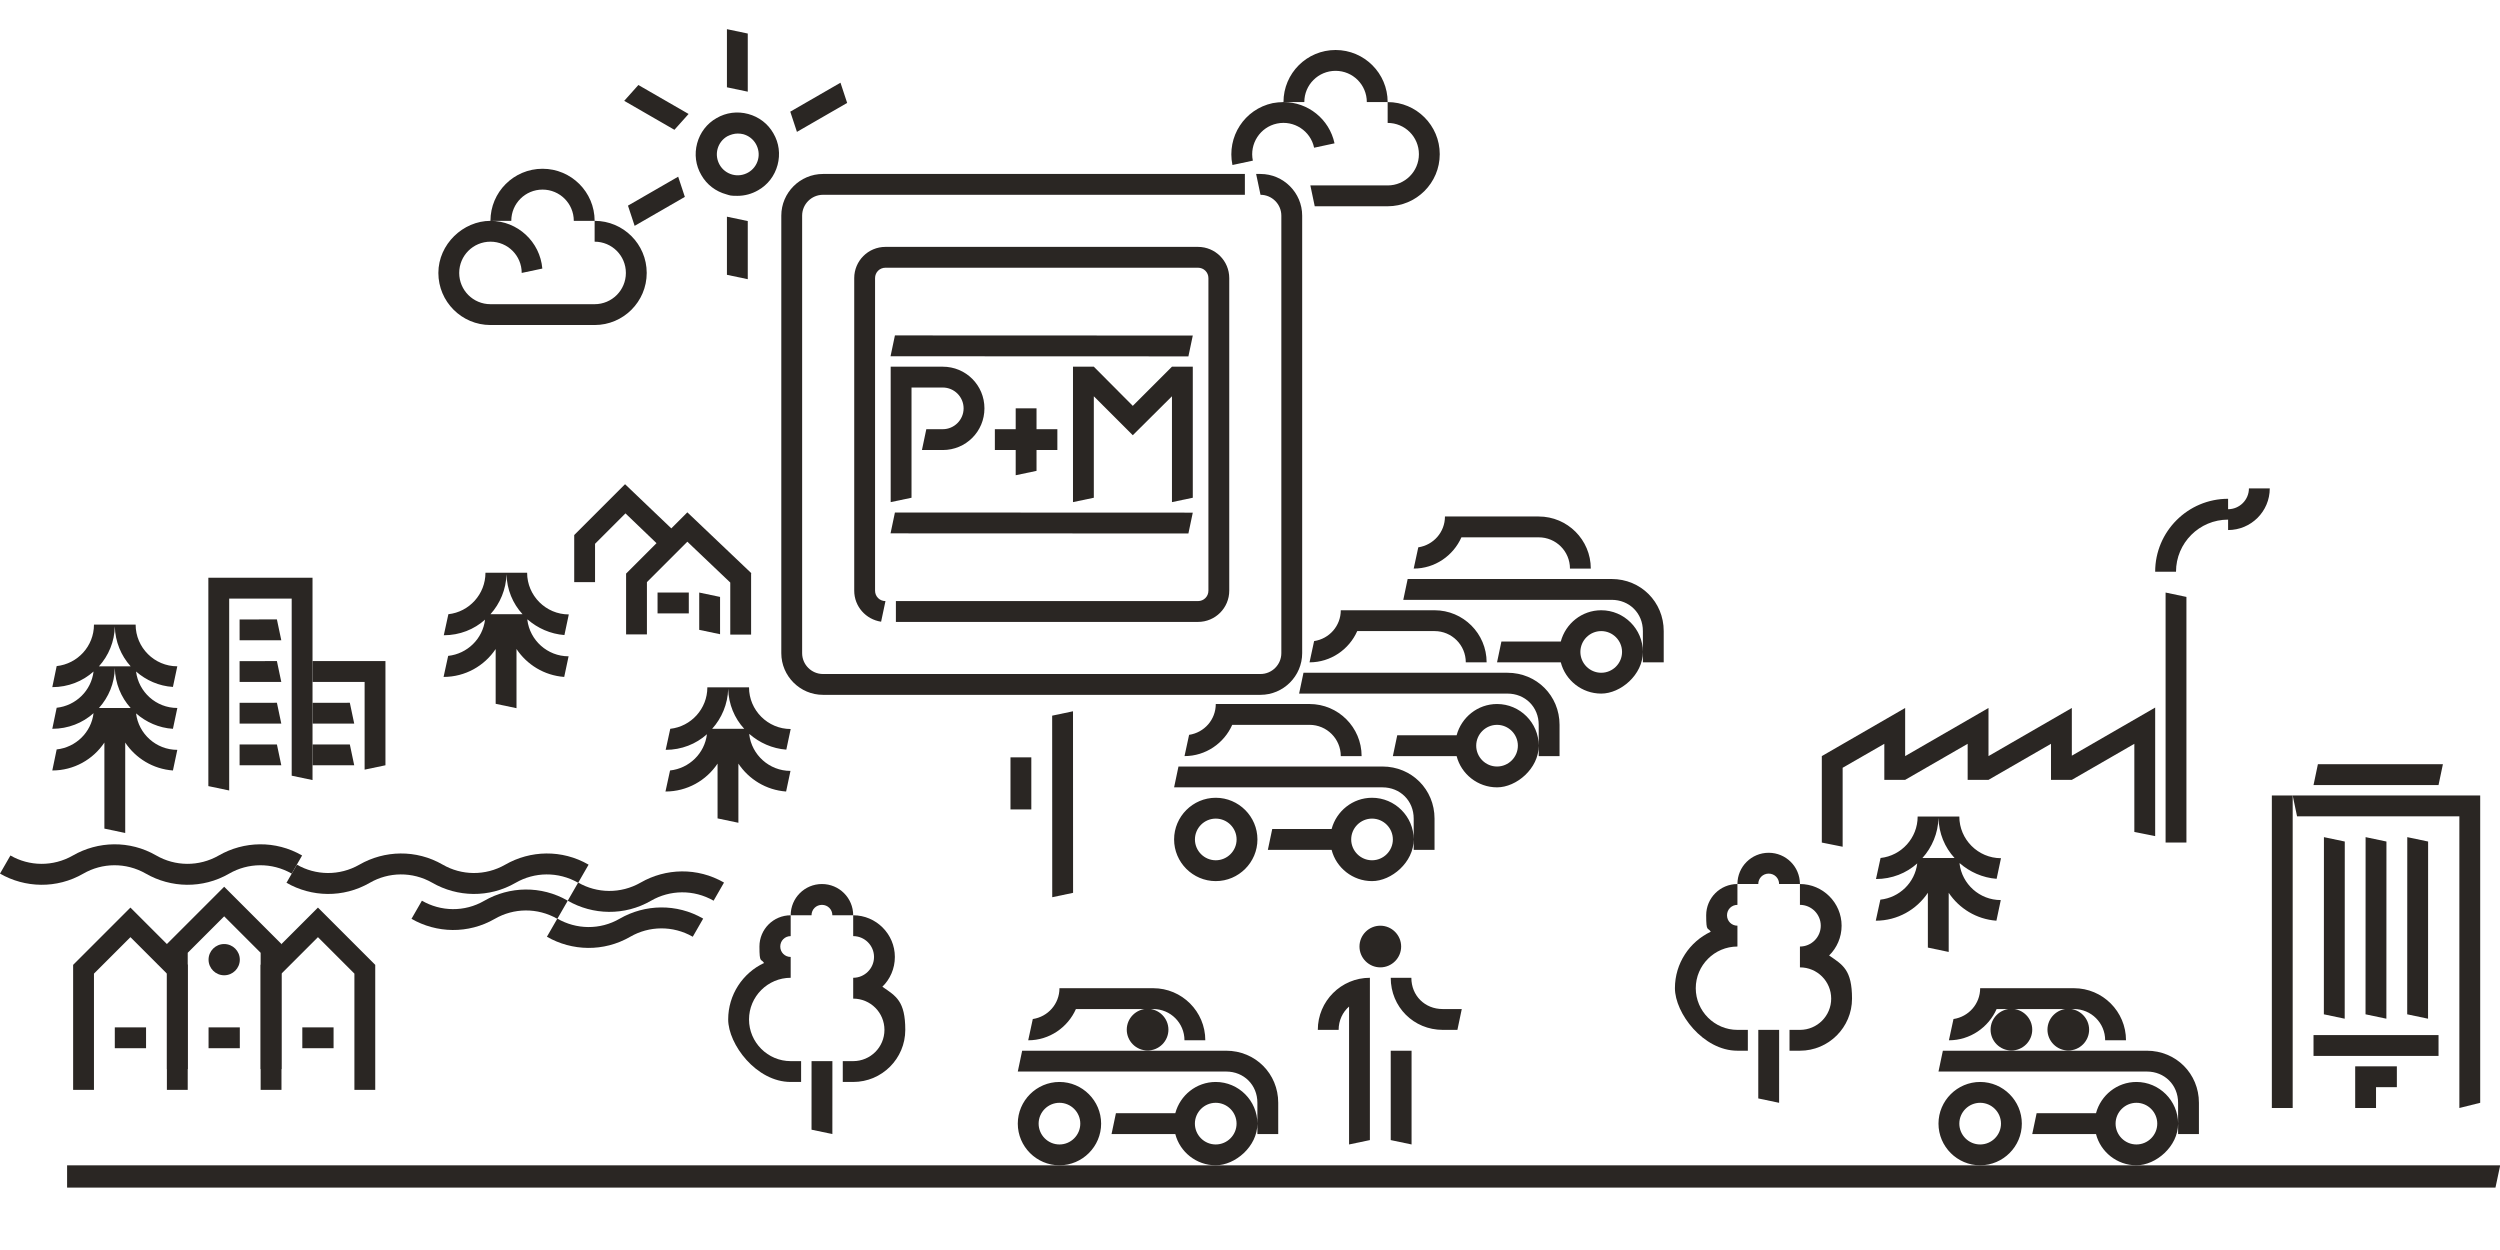 <?xml version="1.0" encoding="UTF-8" standalone="no"?>
<!DOCTYPE svg PUBLIC "-//W3C//DTD SVG 1.1//EN" "http://www.w3.org/Graphics/SVG/1.1/DTD/svg11.dtd">
<svg width="100%" height="100%" viewBox="0 0 5000 2500" version="1.1" xmlns="http://www.w3.org/2000/svg" xmlns:xlink="http://www.w3.org/1999/xlink" xml:space="preserve" xmlns:serif="http://www.serif.com/" style="fill-rule:evenodd;clip-rule:evenodd;stroke-linejoin:round;stroke-miterlimit:2;">
    <g id="Ebene-1" serif:id="Ebene 1" transform="matrix(4.167,0,0,4.167,0,0)">
        <g transform="matrix(0.979,0.206,0.206,-0.979,386.442,540.844)">
            <path d="M3.272,-0.699L13.49,-0.699L6.297,33.554L-3.49,31.499L3.272,-0.699Z" style="fill:rgb(42,38,35);fill-rule:nonzero;"/>
        </g>
        <g transform="matrix(1,0,0,1,419.5,499.3)">
            <path d="M0,-40C0,-34.5 -4.5,-30 -10,-30L-10,-20C-1.7,-20 5,-13.3 5,-5C5,3.3 -1.7,10 -10,10L-15,10L-15,20L-10,20C3.8,20 15,8.8 15,-5C15,-18.8 10.6,-21.2 4,-25.7C7.7,-29.3 10,-34.4 10,-40C10,-51 1,-60 -10,-60L-10,-50C-4.5,-50 0,-45.5 0,-40" style="fill:rgb(42,38,35);fill-rule:nonzero;"/>
        </g>
        <g transform="matrix(1,0,0,1,379.5,439.3)">
            <path d="M0,80L5,80L5,70L0,70C-11,70 -20,61 -20,50C-20,39 -11,30 0,30L0,20C-2.8,20 -5,17.8 -5,15C-5,12.2 -2.8,10 0,10L0,0C-8.3,0 -15,6.7 -15,15C-15,23.3 -14.2,20.6 -12.8,22.9C-23,27.7 -30,38.1 -30,50C-30,61.9 -16.5,80 0,80" style="fill:rgb(42,38,35);fill-rule:nonzero;"/>
        </g>
        <g transform="matrix(1,0,0,1,394.5,429.3)">
            <path d="M0,5C2.8,5 5,7.2 5,10L15,10C15,1.7 8.3,-5 0,-5C-8.3,-5 -15,1.7 -15,10L-5,10C-5,7.2 -2.8,5 0,5" style="fill:rgb(42,38,35);fill-rule:nonzero;"/>
        </g>
        <g transform="matrix(0.979,0.206,0.206,-0.979,840.842,525.844)">
            <path d="M3.272,-0.699L13.49,-0.699L6.297,33.554L-3.49,31.499L3.272,-0.699Z" style="fill:rgb(42,38,35);fill-rule:nonzero;"/>
        </g>
        <g transform="matrix(1,0,0,1,873.9,484.3)">
            <path d="M0,-40C0,-34.5 -4.5,-30 -10,-30L-10,-20C-1.7,-20 5,-13.3 5,-5C5,3.3 -1.7,10 -10,10L-15,10L-15,20L-10,20C3.8,20 15,8.8 15,-5C15,-18.8 10.6,-21.2 4,-25.7C7.7,-29.3 10,-34.4 10,-40C10,-51 1,-60 -10,-60L-10,-50C-4.5,-50 0,-45.5 0,-40" style="fill:rgb(42,38,35);fill-rule:nonzero;"/>
        </g>
        <g transform="matrix(1,0,0,1,833.9,424.3)">
            <path d="M0,80L5,80L5,70L0,70C-11,70 -20,61 -20,50C-20,39 -11,30 0,30L0,20C-2.8,20 -5,17.8 -5,15C-5,12.2 -2.8,10 0,10L0,0C-8.3,0 -15,6.7 -15,15C-15,23.3 -14.2,20.6 -12.8,22.9C-23,27.7 -30,38.1 -30,50C-30,61.9 -16.5,80 0,80" style="fill:rgb(42,38,35);fill-rule:nonzero;"/>
        </g>
        <g transform="matrix(1,0,0,1,848.9,414.3)">
            <path d="M0,5C2.8,5 5,7.2 5,10L15,10C15,1.7 8.3,-5 0,-5C-8.3,-5 -15,1.7 -15,10L-5,10C-5,7.2 -2.8,5 0,5" style="fill:rgb(42,38,35);fill-rule:nonzero;"/>
        </g>
        <g transform="matrix(1,0,0,1,47.5,379.8)">
            <path d="M0,-60C4.6,-65.1 7.5,-71.9 7.6,-79.2C7.8,-71.8 10.6,-65.1 15.2,-60L-0.1,-60L0,-60ZM0,-40C4.6,-45.1 7.5,-51.9 7.6,-59.2C7.8,-51.8 10.6,-45.1 15.2,-40L-0.1,-40L0,-40ZM37.6,-40C27.4,-40 19,-47.7 17.8,-57.5C22.6,-53.3 28.8,-50.5 35.5,-50.1L37.6,-60C26.6,-60 17.6,-69 17.6,-80L-2.4,-80C-2.4,-69.7 -10.2,-61.2 -20.3,-60.1L-22.4,-50C-14.8,-50 -7.8,-52.8 -2.6,-57.5C-3.7,-48.3 -11.1,-41.1 -20.3,-40.1L-22.4,-30C-14.8,-30 -7.8,-32.8 -2.6,-37.5C-3.7,-28.3 -11.1,-21.1 -20.3,-20.1L-22.4,-10C-12,-10 -2.8,-15.3 2.6,-23.4L2.6,17.9L12.6,20L12.6,-23.4C17.6,-15.9 25.9,-10.7 35.5,-10L37.6,-19.9C27.4,-19.9 19,-27.6 17.8,-37.4C22.6,-33.2 28.8,-30.4 35.5,-30L37.6,-39.9L37.6,-40Z" style="fill:rgb(42,38,35);fill-rule:nonzero;"/>
        </g>
        <g transform="matrix(1,0,0,1,285.399,130.999)">
            <path d="M0,-25L0,-15C8.3,-15 15,-8.3 15,0C15,8.3 8.3,15 0,15L-50,15C-58.3,15 -65,8.3 -65,0C-65,-8.3 -58.3,-15 -50,-15C-41.7,-15 -35,-8.3 -35,0L-25.1,-2.1C-26.2,-14.9 -36.9,-25 -50,-25C-63.1,-25 -75,-13.8 -75,0C-75,13.8 -63.8,25 -50,25L0,25C13.8,25 25,13.8 25,0C25,-13.8 13.8,-25 0,-25M-40,-25L-50,-25C-50,-38.8 -38.8,-50 -25,-50C-11.2,-50 0,-38.8 0,-25L-10,-25C-10,-33.3 -16.7,-40 -25,-40C-33.3,-40 -40,-33.3 -40,-25" style="fill:rgb(42,38,35);fill-rule:nonzero;"/>
        </g>
        <g transform="matrix(1,0,0,1,403.399,108.299)">
            <path d="M0,-68.6L-24.1,-54.7L-20.9,-45L3.2,-58.9L0,-68.6M-98.8,0.1L-74.7,-13.8L-77.9,-23.5L-102,-9.6L-98.8,0.1M-59,-36.8C-59.7,-34.2 -59.3,-31.5 -58,-29.2C-56.7,-26.9 -54.5,-25.2 -51.9,-24.5C-49.3,-23.8 -46.6,-24.2 -44.3,-25.5C-42,-26.8 -40.3,-29 -39.6,-31.6C-38.9,-34.2 -39.3,-36.9 -40.6,-39.2C-41.9,-41.5 -44.1,-43.2 -46.7,-43.9C-47.6,-44.1 -48.4,-44.2 -49.3,-44.2C-51,-44.2 -52.7,-43.7 -54.3,-42.9C-56.6,-41.6 -58.3,-39.4 -59,-36.8M-59.5,-51.6C-54.9,-54.3 -49.5,-55 -44.3,-53.6C-39.1,-52.2 -34.8,-48.9 -32.2,-44.3C-29.5,-39.7 -28.8,-34.3 -30.2,-29.1C-31.6,-23.9 -34.9,-19.6 -39.5,-17C-42.6,-15.2 -46,-14.3 -49.5,-14.3C-53,-14.3 -53,-14.5 -54.7,-15C-59.9,-16.4 -64.2,-19.7 -66.8,-24.3C-69.5,-28.9 -70.2,-34.3 -68.8,-39.5C-67.4,-44.7 -64.1,-49 -59.5,-51.6M-103.8,-59.9L-79.7,-46L-72.9,-53.6L-97,-67.5L-103.8,-59.9M-54.5,23.6L-44.5,25.7L-44.5,-2.2L-54.5,-4.3L-54.5,23.6ZM-44.5,-64.3L-54.5,-66.4L-54.5,-94.3L-44.5,-92.2L-44.5,-64.3Z" style="fill:rgb(42,38,35);fill-rule:nonzero;"/>
        </g>
        <g transform="matrix(1,0,0,1,32.2,570)">
            <path d="M0,-10.7L1167.8,-10.7L1165.53,0L0,0L0,-10.7Z" style="fill:rgb(42,38,35);fill-rule:nonzero;"/>
        </g>
        <g transform="matrix(1,0,0,1,550.8,549.4)">
            <path d="M0,-65.2C5.5,-65.2 10,-60.7 10,-55.2C10,-49.7 5.5,-45.2 0,-45.2C-5.5,-45.2 -10,-49.7 -10,-55.2C-10,-60.7 -5.5,-65.2 0,-65.2M62.7,-20.1L62.7,-5.1L52.7,-5.1L52.7,-20.1C52.7,-28.7 46.2,-35.1 37.7,-35.1L-62.3,-35.1L-60.2,-45.1L37.7,-45.1C51.7,-45.1 62.7,-34.1 62.7,-20.1M-57.3,-50.1L-55.1,-60.3C-47.8,-61.4 -42.3,-67.6 -42.3,-75.1L2.7,-75.1C16.5,-75.1 27.7,-63.9 27.7,-50.1L17.7,-50.1C17.7,-58.4 11,-65.1 2.7,-65.1L-34.4,-65.1C-38.3,-56.3 -47.1,-50.1 -57.3,-50.1M32.7,-0.1C27.2,-0.1 22.7,-4.6 22.7,-10.1C22.7,-15.6 27.2,-20.1 32.7,-20.1C38.2,-20.1 42.7,-15.6 42.7,-10.1C42.7,-4.6 38.2,-0.1 32.7,-0.1M32.7,-30.1C23.4,-30.1 15.6,-23.7 13.3,-15.1L-15.2,-15.1L-17.3,-5.1L13.3,-5.1C15.5,3.5 23.4,9.9 32.7,9.9C42,9.9 52.7,0.9 52.7,-10.1C52.7,-21.1 43.7,-30.1 32.7,-30.1M-42.3,-0.1C-47.8,-0.1 -52.3,-4.6 -52.3,-10.1C-52.3,-15.6 -47.8,-20.1 -42.3,-20.1C-36.8,-20.1 -32.3,-15.6 -32.3,-10.1C-32.3,-4.6 -36.8,-0.1 -42.3,-0.1M-42.3,-30.1C-53.3,-30.1 -62.3,-21.1 -62.3,-10.1C-62.3,0.9 -53.3,9.9 -42.3,9.9C-31.3,9.9 -22.3,0.9 -22.3,-10.1C-22.3,-21.1 -31.3,-30.1 -42.3,-30.1" style="fill:rgb(42,38,35);fill-rule:nonzero;"/>
        </g>
        <g transform="matrix(1,0,0,1,965.4,549.4)">
            <path d="M0,-65.2C5.5,-65.2 10,-60.7 10,-55.2C10,-49.7 5.5,-45.2 0,-45.2C-5.5,-45.2 -10,-49.7 -10,-55.2C-10,-60.7 -5.5,-65.2 0,-65.2M27.3,-65.2C32.8,-65.2 37.3,-60.7 37.3,-55.2C37.3,-49.7 32.8,-45.2 27.3,-45.2C21.8,-45.2 17.3,-49.7 17.3,-55.2C17.3,-60.7 21.8,-65.2 27.3,-65.2M90,-20.1L90,-5.1L80,-5.1L80,-20.1C80,-28.7 73.5,-35.1 65,-35.1L-35,-35.1L-32.9,-45.1L65,-45.1C79,-45.1 90,-34.1 90,-20.1M-30,-50.1L-27.8,-60.3C-20.5,-61.4 -15,-67.6 -15,-75.1L30,-75.1C43.8,-75.1 55,-63.9 55,-50.1L45,-50.1C45,-58.4 38.3,-65.1 30,-65.1L-7.1,-65.1C-11,-56.3 -19.8,-50.1 -30,-50.1M60,-0.1C54.5,-0.1 50,-4.6 50,-10.1C50,-15.6 54.5,-20.1 60,-20.1C65.5,-20.1 70,-15.6 70,-10.1C70,-4.6 65.5,-0.1 60,-0.1M60,-30.1C50.7,-30.1 42.9,-23.7 40.6,-15.1L12.1,-15.1L10,-5.1L40.6,-5.1C42.8,3.5 50.7,9.9 60,9.9C69.3,9.9 80,0.9 80,-10.1C80,-21.1 71,-30.1 60,-30.1M-15,-0.1C-20.5,-0.1 -25,-4.6 -25,-10.1C-25,-15.6 -20.5,-20.1 -15,-20.1C-9.5,-20.1 -5,-15.6 -5,-10.1C-5,-4.6 -9.5,-0.1 -15,-0.1M-15,-30.1C-26,-30.1 -35,-21.1 -35,-10.1C-35,0.9 -26,9.9 -15,9.9C-4,9.9 5,0.9 5,-10.1C5,-21.1 -4,-30.1 -15,-30.1" style="fill:rgb(42,38,35);fill-rule:nonzero;"/>
        </g>
        <g transform="matrix(1,0,0,1,1069.4,401.4)">
            <path d="M0,-162C-19.3,-162 -35,-146.3 -35,-127L-25,-127C-25,-140.8 -13.8,-152 0,-152L0,-162ZM0,-147C11,-147 20,-155.9 20,-167L10,-167C10,-161.5 5.5,-157 0,-157L0,-147ZM-20,-114.9L-30,-117L-30,3L-20,3L-20,-114.9ZM-75,-38.5L-75,-61.6L-115,-38.5L-115,-61.6L-155,-38.5L-155,-61.6L-195,-38.5L-195,3L-185,5L-185,-32.9L-165,-44.4L-165,-27.1L-155,-27.1L-125,-44.4L-125,-27.1L-115,-27.1L-85,-44.4L-85,-27.1L-75,-27.1L-45,-44.4L-45,-2.1L-35,-0.1L-35,-61.8L-75,-38.7L-75,-38.5Z" style="fill:rgb(42,38,35);fill-rule:nonzero;"/>
        </g>
        <g transform="matrix(1,0,0,1,0,-63)">
            <path d="M315.6,347.4L330.6,347.4L330.6,357.4L315.6,357.4L315.6,347.4ZM345.6,349.5L335.6,347.4L335.6,365.3L345.6,367.4L345.6,349.5ZM360.6,338.1L329.9,308.9L322.2,316.6L300,295.4L275.6,319.8L275.6,342.4L285.6,342.4L285.6,324L300.2,309.4L315.1,323.7L300.5,338.3L300.5,367.5L310.5,367.5L310.5,342.4L329.9,323L350.5,342.6L350.5,367.6L360.5,367.6L360.5,338.3L360.6,338.1Z" style="fill:rgb(42,38,35);fill-rule:nonzero;"/>
        </g>
        <g transform="matrix(1,0,0,1,152.6,523.1)">
            <path d="M0,-87.5L-27.5,-60L-27.5,0L-17.5,0L-17.5,-55.8L0,-73.3L17.5,-55.8L17.5,0L27.5,0L27.5,-60L0,-87.5Z" style="fill:rgb(42,38,35);fill-rule:nonzero;"/>
        </g>
        <g transform="matrix(1,0,0,1,62.6,523.1)">
            <path d="M0,-87.5L-27.5,-60L-27.5,0L-17.5,0L-17.5,-55.8L0,-73.3L17.5,-55.8L17.5,0L27.5,0L27.5,-60L0,-87.5Z" style="fill:rgb(42,38,35);fill-rule:nonzero;"/>
        </g>
        <g transform="matrix(1,0,0,1,107.6,513.1)">
            <path d="M0,-87.5L-27.5,-60L-27.5,0L-17.5,0L-17.5,-55.8L0,-73.3L17.5,-55.8L17.5,0L27.5,0L27.5,-60L0,-87.5Z" style="fill:rgb(42,38,35);fill-rule:nonzero;"/>
        </g>
        <g transform="matrix(-1,0,0,1,107.6,468.1)">
            <path d="M0,-15C-4.142,-15 -7.5,-11.642 -7.5,-7.5C-7.5,-3.358 -4.142,0 0,0C4.142,0 7.5,-3.358 7.5,-7.5C7.5,-11.642 4.142,-15 0,-15" style="fill:rgb(42,38,35);fill-rule:nonzero;"/>
        </g>
        <g transform="matrix(1,0,0,1,0,396.2)">
            <rect x="55.1" y="96.9" width="15" height="10" style="fill:rgb(42,38,35);"/>
        </g>
        <g transform="matrix(1,0,0,1,0,396.2)">
            <rect x="100.1" y="96.9" width="15" height="10" style="fill:rgb(42,38,35);"/>
        </g>
        <g transform="matrix(1,0,0,1,0,396.2)">
            <rect x="145.1" y="96.9" width="15" height="10" style="fill:rgb(42,38,35);"/>
        </g>
        <g transform="matrix(1,0,0,1,100,379.4)">
            <path d="M0,-102.1L0,-2.1L10,0L10,-92.1L40,-92.1L40,-7.1L50,-5L50,-102.1L0,-102.1Z" style="fill:rgb(42,38,35);fill-rule:nonzero;"/>
        </g>
        <g transform="matrix(1,0,0,1,150,369.4)">
            <path d="M0,-52.1L0,-42.1L25,-42.1L25,0L35,-2.1L35,-52.1L0,-52.1Z" style="fill:rgb(42,38,35);fill-rule:nonzero;"/>
        </g>
        <g transform="matrix(-0.206,-0.979,-0.979,0.206,127.838,291.486)">
            <path d="M-16.948,-3.759L-6.73,-3.759L-3.052,13.759L-12.838,15.814L-16.948,-3.759Z" style="fill:rgb(42,38,35);fill-rule:nonzero;"/>
        </g>
        <g transform="matrix(-0.206,-0.979,-0.979,0.206,127.838,311.486)">
            <path d="M-16.948,-3.759L-6.73,-3.759L-3.052,13.759L-12.838,15.814L-16.948,-3.759Z" style="fill:rgb(42,38,35);fill-rule:nonzero;"/>
        </g>
        <g transform="matrix(-0.206,-0.979,-0.979,0.206,127.838,331.486)">
            <path d="M-16.948,-3.759L-6.73,-3.759L-3.052,13.759L-12.838,15.814L-16.948,-3.759Z" style="fill:rgb(42,38,35);fill-rule:nonzero;"/>
        </g>
        <g transform="matrix(-0.206,-0.979,-0.979,0.206,127.838,351.486)">
            <path d="M-16.948,-3.759L-6.73,-3.759L-3.052,13.759L-12.838,15.814L-16.948,-3.759Z" style="fill:rgb(42,38,35);fill-rule:nonzero;"/>
        </g>
        <g transform="matrix(-0.206,-0.979,-0.979,0.206,162.838,331.486)">
            <path d="M-16.948,-3.759L-6.73,-3.759L-3.052,13.759L-12.838,15.814L-16.948,-3.759Z" style="fill:rgb(42,38,35);fill-rule:nonzero;"/>
        </g>
        <g transform="matrix(-0.206,-0.979,-0.979,0.206,162.838,351.486)">
            <path d="M-16.948,-3.759L-6.73,-3.759L-3.052,13.759L-12.838,15.814L-16.948,-3.759Z" style="fill:rgb(42,38,35);fill-rule:nonzero;"/>
        </g>
        <g transform="matrix(1,0,0,1,105,419.3)">
            <path d="M0,-8.7C-9.6,-3.2 -21,-3.5 -30,-8.7C-42.8,-16.1 -58,-15.6 -70,-8.7C-79.6,-3.2 -91,-3.5 -100,-8.7L-105,-0C-93,6.9 -77.8,7.4 -65,-0C-56,-5.2 -44.6,-5.5 -35,-0C-23,6.9 -7.8,7.4 5,-0C14,-5.2 25.4,-5.5 35,-0L40,-8.7C27.2,-16.1 12,-15.6 0,-8.7" style="fill:rgb(42,38,35);fill-rule:nonzero;"/>
        </g>
        <g transform="matrix(1,0,0,1,242.5,423.7)">
            <path d="M0,-8.7C-9.6,-3.2 -21,-3.5 -30,-8.7C-42.8,-16.1 -58,-15.6 -70,-8.7C-79.6,-3.2 -91,-3.5 -100,-8.7L-105,-0C-93,6.9 -77.8,7.4 -65,-0C-56,-5.2 -44.6,-5.5 -35,-0C-23,6.9 -7.8,7.4 5,-0C14,-5.2 25.4,-5.5 35,-0L40,-8.7C27.2,-16.1 12,-15.6 0,-8.7" style="fill:rgb(42,38,35);fill-rule:nonzero;"/>
        </g>
        <g transform="matrix(1,0,0,1,347.5,432.3)">
            <path d="M0,-8.7C-12.8,-16.1 -28,-15.6 -40,-8.7C-49.6,-3.2 -61,-3.5 -70,-8.7L-75,-0C-63,6.9 -47.8,7.4 -35,-0C-26,-5.2 -14.6,-5.5 -5,-0L0,-8.7Z" style="fill:rgb(42,38,35);fill-rule:nonzero;"/>
        </g>
        <g transform="matrix(1,0,0,1,262.5,440.9)">
            <path d="M0,8.7C12,15.6 27.2,16.1 40,8.7C49,3.5 60.4,3.2 70,8.7L75,0C62.2,-7.4 47,-6.9 35,0C25.4,5.6 14,5.2 5,0L0,8.7Z" style="fill:rgb(42,38,35);fill-rule:nonzero;"/>
        </g>
        <g transform="matrix(1,0,0,1,197.5,432.3)">
            <path d="M0,8.7C12,15.6 27.2,16.1 40,8.7C49,3.5 60.4,3.2 70,8.7L75,0C62.2,-7.4 47,-6.9 35,0C25.4,5.6 14,5.2 5,0L0,8.7Z" style="fill:rgb(42,38,35);fill-rule:nonzero;"/>
        </g>
        <g transform="matrix(-1,0,0,1,2190.8,313.6)">
            <rect x="1090.4" y="68.2" width="10" height="150" style="fill:rgb(42,38,35);"/>
        </g>
        <g transform="matrix(1,0,0,1,1190.4,384.3)">
            <path d="M0,145L0,-2.5L-90,-2.5L-87.9,7.5L-10,7.5L-10,147.5L0,145Z" style="fill:rgb(42,38,35);fill-rule:nonzero;"/>
        </g>
        <g transform="matrix(1,0,0,1,1130.4,531.8)">
            <path d="M0,-20L0,0L10,0L10,-10L20,-10L20,-20L0,-20Z" style="fill:rgb(42,38,35);fill-rule:nonzero;"/>
        </g>
        <g transform="matrix(1,0,0,1,0,403.6)">
            <rect x="1110.4" y="93.2" width="60" height="10" style="fill:rgb(42,38,35);"/>
        </g>
        <g transform="matrix(-1,0,0,1,1112.5,366.8)">
            <path d="M-57.9,10L2.1,10L0,0L-60,0L-57.9,10Z" style="fill:rgb(42,38,35);fill-rule:nonzero;"/>
        </g>
        <g transform="matrix(-0.979,-0.206,-0.206,0.979,1144.46,401.702)">
            <path d="M-18.844,85.143L-8.625,85.143L8.844,1.957L-1.375,1.957L-18.844,85.143Z" style="fill:rgb(42,38,35);fill-rule:nonzero;"/>
        </g>
        <g transform="matrix(-0.979,-0.206,-0.206,0.979,1124.46,401.702)">
            <path d="M-18.844,85.143L-8.625,85.143L8.844,1.957L-1.375,1.957L-18.844,85.143Z" style="fill:rgb(42,38,35);fill-rule:nonzero;"/>
        </g>
        <g transform="matrix(-0.979,-0.206,-0.206,0.979,1164.46,401.702)">
            <path d="M-18.844,85.143L-8.625,85.143L8.844,1.957L-1.375,1.957L-18.844,85.143Z" style="fill:rgb(42,38,35);fill-rule:nonzero;"/>
        </g>
        <g transform="matrix(1,0,0,1,922.7,437)">
            <path d="M0,-25.2C4.6,-30.3 7.5,-37.1 7.7,-44.4C7.9,-37 10.7,-30.3 15.4,-25.2L0,-25.2ZM17.9,-22.7C22.7,-18.5 28.9,-15.7 35.6,-15.2L37.7,-25.1C26.7,-25.1 17.7,-34.1 17.7,-45.1L-2.3,-45.1C-2.3,-34.8 -10.1,-26.3 -20.1,-25.2L-22.3,-15.1C-14.7,-15.1 -7.7,-17.9 -2.5,-22.6C-3.6,-13.4 -11,-6.2 -20.2,-5.2L-22.4,4.9C-12,4.9 -2.8,-0.4 2.6,-8.5L2.6,17.8L12.6,19.9L12.6,-8.5C17.6,-1 25.9,4.2 35.5,4.9L37.6,-5C27.4,-5 19,-12.7 17.8,-22.5L17.9,-22.7Z" style="fill:rgb(42,38,35);fill-rule:nonzero;"/>
        </g>
        <g transform="matrix(1,0,0,1,341.8,375)">
            <path d="M0,-25.2C4.6,-30.3 7.5,-37.1 7.7,-44.4C7.9,-37 10.7,-30.3 15.4,-25.2L0,-25.2ZM17.9,-22.7C22.7,-18.5 28.9,-15.7 35.6,-15.2L37.7,-25.1C26.7,-25.1 17.7,-34.1 17.7,-45.1L-2.3,-45.1C-2.3,-34.8 -10.1,-26.3 -20.1,-25.2L-22.3,-15.1C-14.7,-15.1 -7.7,-17.9 -2.5,-22.6C-3.6,-13.4 -11,-6.2 -20.2,-5.2L-22.4,4.9C-12,4.9 -2.8,-0.4 2.6,-8.5L2.6,17.8L12.6,19.9L12.6,-8.5C17.6,-1 25.9,4.2 35.5,4.9L37.6,-5C27.4,-5 19,-12.7 17.8,-22.5L17.9,-22.7Z" style="fill:rgb(42,38,35);fill-rule:nonzero;"/>
        </g>
        <g transform="matrix(1,0,0,1,235.4,320)">
            <path d="M0,-25.2C4.6,-30.3 7.5,-37.1 7.7,-44.4C7.9,-37 10.7,-30.3 15.4,-25.2L0,-25.2ZM17.8,-22.7C22.6,-18.5 28.8,-15.7 35.5,-15.2L37.6,-25.1C26.6,-25.1 17.6,-34.1 17.6,-45.1L-2.4,-45.1C-2.4,-34.8 -10.2,-26.3 -20.2,-25.2L-22.4,-15.1C-14.8,-15.1 -7.8,-17.9 -2.6,-22.6C-3.7,-13.4 -11.1,-6.2 -20.3,-5.2L-22.5,4.9C-12.1,4.9 -2.9,-0.4 2.5,-8.5L2.5,17.8L12.5,19.9L12.5,-8.5C17.5,-1 25.8,4.2 35.4,4.9L37.5,-5C27.3,-5 18.9,-12.7 17.7,-22.5L17.8,-22.7Z" style="fill:rgb(42,38,35);fill-rule:nonzero;"/>
        </g>
        <g transform="matrix(1,0,0,1,562.494,240.997)">
            <path d="M0,-65L-18.8,-46.2L-37.5,-65L-47.5,-65L-47.5,0L-37.5,-2.1L-37.5,-50.8L-18.8,-32.1L0,-50.8L0,0L10,-2.1L10,-65L0,-65Z" style="fill:rgb(42,38,35);"/>
        </g>
        <g transform="matrix(0.206,-0.979,-0.979,-0.206,519.355,98.127)">
            <path d="M-60.825,-64.925L-50.607,-64.925L-79.975,74.925L-90.193,74.925L-60.825,-64.925Z" style="fill:rgb(42,38,35);"/>
        </g>
        <g transform="matrix(0.206,-0.979,-0.979,-0.206,519.355,183.127)">
            <path d="M-60.825,-64.925L-50.607,-64.925L-79.975,74.925L-90.193,74.925L-60.825,-64.925Z" style="fill:rgb(42,38,35);"/>
        </g>
        <g transform="matrix(1,0,0,1,507.494,218.097)">
            <path d="M0,-12.1L-10,-12.1L-10,-22.1L-20,-22.1L-20,-12.1L-30,-12.1L-30,-2.1L-20,-2.1L-20,10L-10,7.9L-10,-2.1L0,-2.1L0,-12.1Z" style="fill:rgb(42,38,35);"/>
        </g>
        <g transform="matrix(1,0,0,1,452.494,240.997)">
            <path d="M0,-65L-25,-65L-25,0L-15,-2.1L-15,-55L0,-55C5.5,-55 10,-50.5 10,-45C10,-39.5 5.5,-35 0,-35L-7.9,-35L-10,-25L0,-25C11.1,-25 20,-33.9 20,-45C20,-56.1 11.1,-65 0,-65" style="fill:rgb(42,38,35);"/>
        </g>
        <g transform="matrix(1,0,0,1,0,151.994)">
            <rect x="484.994" y="211.503" width="10" height="25" style="fill:rgb(42,38,35);"/>
        </g>
        <g transform="matrix(-0.979,0.206,0.206,0.979,496.366,345.432)">
            <path d="M-1.159,85.12L9.059,85.12L-8.841,-0.12L-19.059,-0.12L-1.159,85.12Z" style="fill:rgb(42,38,35);fill-rule:nonzero;"/>
        </g>
        <g transform="matrix(1,0,0,1,604.994,323.497)">
            <path d="M0,-230C5.5,-230 10,-225.5 10,-220L10,-10C10,-4.5 5.5,0 0,0L-210,0C-215.5,0 -220,-4.5 -220,-10L-220,-220C-220,-225.5 -215.5,-230 -210,-230L-7.5,-230L-7.5,-240L-210,-240C-221,-240 -230,-231 -230,-220L-230,-10C-230,1 -221,10 -210,10L0,10C11,10 20,1 20,-10L20,-220C20,-231 11,-240 0,-240L-2.1,-240L0,-230Z" style="fill:rgb(42,38,35);fill-rule:nonzero;"/>
        </g>
        <g transform="matrix(1,0,0,1,424.994,128.497)">
            <path d="M0,160C-2.8,160 -5,157.8 -5,155L-5,5C-5,2.2 -2.8,0 0,0L150,0C152.8,0 155,2.2 155,5L155,155C155,157.8 152.8,160 150,160L5,160L5,170L150,170C158.3,170 165,163.3 165,155L165,5C165,-3.3 158.3,-10 150,-10L0,-10C-8.3,-10 -15,-3.3 -15,5L-15,155C-15,162.6 -9.4,168.8 -2.1,169.9L0,160Z" style="fill:rgb(42,38,35);fill-rule:nonzero;"/>
        </g>
        <g transform="matrix(1,0,0,1,666.022,73.999)">
            <path d="M0,-25L0,-15C8.3,-15 15,-8.3 15,0C15,8.3 8.3,15 0,15L-37.1,15L-35,25L0,25C13.8,25 25,13.8 25,0C25,-13.8 13.8,-25 0,-25M-25,-50C-38.8,-50 -50,-38.8 -50,-25C-51.7,-25 -53.5,-24.8 -55.2,-24.5C-68.7,-21.6 -77.3,-8.4 -74.5,5.2L-64.7,3.1C-66.4,-5 -61.2,-13 -53.1,-14.7C-45,-16.4 -37,-11.2 -35.3,-3.1L-25.5,-5.2C-28,-16.9 -38.3,-25 -49.9,-25L-40,-25C-40,-33.3 -33.3,-40 -25,-40C-16.7,-40 -10,-33.3 -10,-25L0,-25C0,-38.8 -11.2,-50 -25,-50" style="fill:rgb(42,38,35);fill-rule:nonzero;"/>
        </g>
        <g transform="matrix(1,0,0,1,662.497,529.3)">
            <path d="M0,-65C5.5,-65 10,-69.5 10,-75C10,-80.5 5.5,-85 0,-85C-5.5,-85 -10,-80.5 -10,-75C-10,-69.5 -5.5,-65 0,-65M15,-25L5,-25L5,17.9L15,20L15,-25ZM15,-60L5,-60C5,-46 16,-35 30,-35L37,-35L39.1,-45L29.9,-45C21.4,-45 14.9,-51.4 14.9,-60L15,-60ZM-5,-60L-5,17.9L-15,20L-15,-46.2C-18.1,-43.5 -20,-39.5 -20,-35L-30,-35C-30,-48.8 -18.8,-60 -5,-60" style="fill:rgb(42,38,35);fill-rule:nonzero;"/>
        </g>
        <g transform="matrix(1,0,0,1,688.522,367.899)">
            <path d="M0,25L0,40L-10,40L-10,25C-10,16.4 -16.5,10 -25,10L-125,10L-122.9,0L-25,0C-11,0 0,11 0,25M-120,-5L-117.8,-15.2C-110.5,-16.3 -105,-22.5 -105,-30L-60,-30C-46.2,-30 -35,-18.8 -35,-5L-45,-5C-45,-13.3 -51.7,-20 -60,-20L-97.1,-20C-101,-11.2 -109.8,-5 -120,-5M-30,45C-35.5,45 -40,40.5 -40,35C-40,29.5 -35.5,25 -30,25C-24.5,25 -20,29.5 -20,35C-20,40.5 -24.5,45 -30,45M-30,15C-39.3,15 -47.1,21.4 -49.4,30L-77.9,30L-80,40L-49.4,40C-47.2,48.6 -39.3,55 -30,55C-20.7,55 -10,46 -10,35C-10,24 -19,15 -30,15M-105,45C-110.5,45 -115,40.5 -115,35C-115,29.5 -110.5,25 -105,25C-99.5,25 -95,29.5 -95,35C-95,40.5 -99.5,45 -105,45M-105,15C-116,15 -125,24 -125,35C-125,46 -116,55 -105,55C-94,55 -85,46 -85,35C-85,24 -94,15 -105,15" style="fill:rgb(42,38,35);fill-rule:nonzero;"/>
        </g>
        <g transform="matrix(1,0,0,1,748.522,322.899)">
            <path d="M0,25L0,40L-10,40L-10,25C-10,16.4 -16.5,10 -25,10L-125,10L-122.9,0L-25,0C-11,0 0,11 0,25M-120,-5L-117.8,-15.2C-110.5,-16.3 -105,-22.5 -105,-30L-60,-30C-46.2,-30 -35,-18.8 -35,-5L-45,-5C-45,-13.3 -51.7,-20 -60,-20L-97.1,-20C-101,-11.2 -109.8,-5 -120,-5M-30,45C-35.5,45 -40,40.5 -40,35C-40,29.5 -35.5,25 -30,25C-24.5,25 -20,29.5 -20,35C-20,40.5 -24.5,45 -30,45M-30,15C-39.3,15 -47.1,21.4 -49.4,30L-77.9,30L-80,40L-49.4,40C-47.2,48.6 -39.3,55 -30,55C-20.7,55 -10,46 -10,35C-10,24 -19,15 -30,15" style="fill:rgb(42,38,35);fill-rule:nonzero;"/>
        </g>
        <g transform="matrix(1,0,0,1,798.522,277.899)">
            <path d="M0,25L0,40L-10,40L-10,25C-10,16.4 -16.5,10 -25,10L-125,10L-122.9,0L-25,0C-11,0 0,11 0,25M-120,-5L-117.8,-15.2C-110.5,-16.3 -105,-22.5 -105,-30L-60,-30C-46.2,-30 -35,-18.8 -35,-5L-45,-5C-45,-13.3 -51.7,-20 -60,-20L-97.1,-20C-101,-11.2 -109.8,-5 -120,-5M-30,45C-35.5,45 -40,40.5 -40,35C-40,29.5 -35.5,25 -30,25C-24.5,25 -20,29.5 -20,35C-20,40.5 -24.5,45 -30,45M-30,15C-39.3,15 -47.1,21.4 -49.4,30L-77.9,30L-80,40L-49.4,40C-47.2,48.6 -39.3,55 -30,55C-20.7,55 -10,46 -10,35C-10,24 -19,15 -30,15" style="fill:rgb(42,38,35);fill-rule:nonzero;"/>
        </g>
    </g>
</svg>
